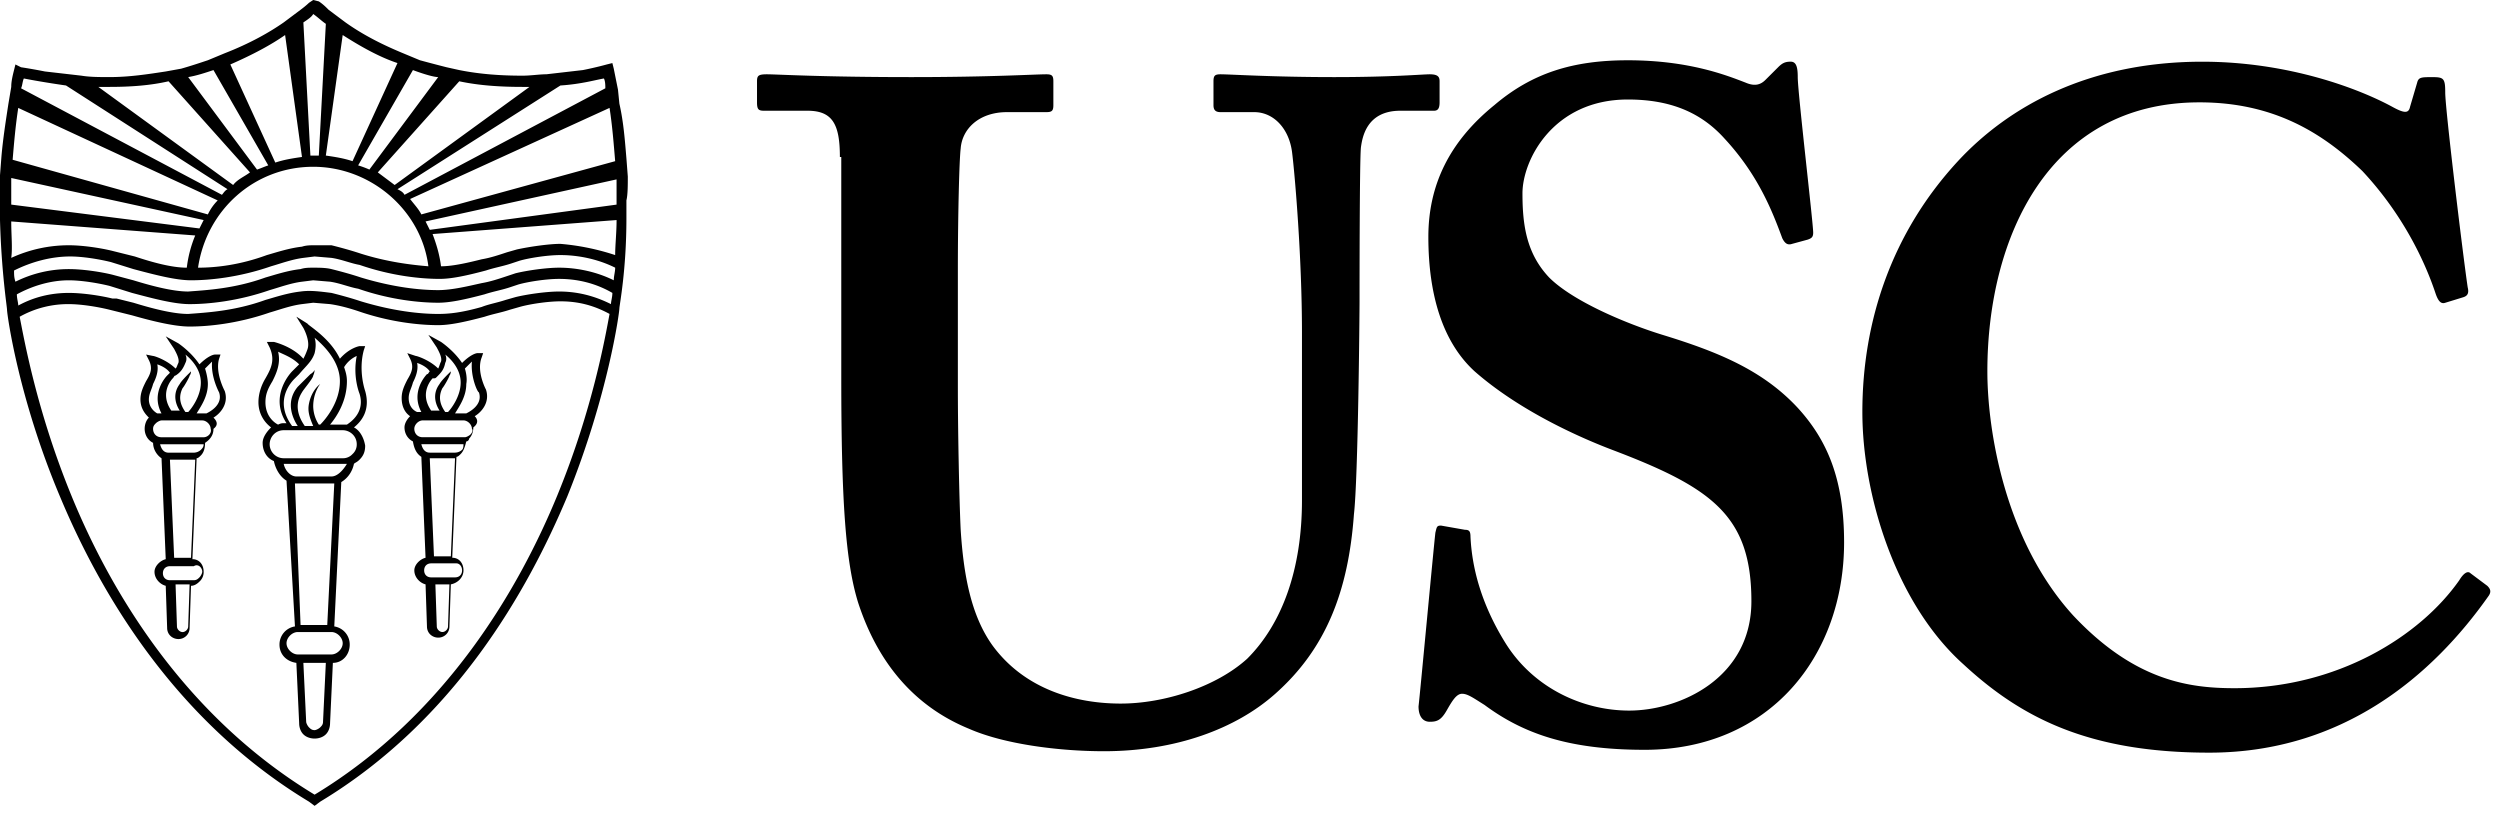 <svg width="163" height="53" fill="none" xmlns="http://www.w3.org/2000/svg"><g clip-path="url(#a)" fill="#000"><path d="M54.76 10.235c0-2.102-.458-3.015-2.106-3.015h-2.839c-.366 0-.458-.092-.458-.549v-1.37c0-.366.092-.457.641-.457.641 0 3.572.183 9.433.183 5.127 0 8.058-.183 8.79-.183.367 0 .458.091.458.457v1.553c0 .366-.091.457-.457.457h-2.565c-1.831 0-2.93 1.097-3.021 2.376-.092.73-.184 4.386-.184 7.95v7.584c0 3.016.092 7.402.184 9.321.183 2.833.64 5.574 2.106 7.584 2.106 2.833 5.402 3.747 8.333 3.747 2.839 0 6.227-1.096 8.241-2.924 2.29-2.285 3.572-5.848 3.572-10.326V21.658c0-4.844-.458-10.235-.641-11.697-.183-1.553-1.19-2.65-2.473-2.65h-2.198c-.366 0-.457-.183-.457-.457V5.301c0-.366.091-.457.457-.457.642 0 3.389.183 7.418.183 3.754 0 5.769-.183 6.227-.183.55 0 .64.183.64.457v1.37c0 .366-.09.549-.365.549h-2.198c-2.198 0-2.473 1.736-2.564 2.375-.092.731-.092 9.321-.092 10.052 0 .823-.091 11.514-.366 13.89-.366 5.026-1.831 8.772-5.128 11.696-2.564 2.285-6.502 3.747-11.172 3.747-2.93 0-6.502-.457-8.791-1.462-3.571-1.462-5.952-4.295-7.234-8.224-.825-2.65-1.1-6.67-1.1-14.712V10.235h-.09zM95.51 34.542c.275 0 .366.091.366.457.092 1.919.641 4.294 2.29 6.944 1.831 2.925 5.036 4.387 8.058 4.387 3.297 0 7.967-2.102 7.967-7.128 0-5.574-2.564-7.402-9.066-9.869-1.923-.73-5.952-2.467-8.974-5.117-2.106-1.92-3.022-5.026-3.022-8.773 0-3.38 1.374-6.213 4.304-8.59 2.473-2.1 5.128-2.923 8.7-2.923 4.029 0 6.501 1.005 7.692 1.462.641.274 1.007.091 1.282-.183l.824-.822c.275-.275.458-.366.824-.366.366 0 .458.366.458 1.005 0 1.005 1.007 9.504 1.007 10.143 0 .274-.091.366-.366.457l-1.007.274c-.275.092-.458 0-.641-.365-.641-1.736-1.557-4.112-3.755-6.488-1.557-1.736-3.571-2.559-6.318-2.559-4.854 0-6.868 3.93-6.868 6.123 0 2.101.274 3.929 1.74 5.482 1.556 1.554 5.036 3.016 7.417 3.747 3.571 1.097 6.502 2.285 8.791 4.752 1.923 2.102 3.022 4.66 3.022 8.772 0 7.402-4.853 13.524-13.003 13.524-5.037 0-7.967-1.096-10.44-2.924-.732-.457-1.099-.73-1.465-.73-.366 0-.641.456-1.007 1.096-.367.64-.641.73-1.1.73-.457 0-.732-.365-.732-1.004.092-.731 1.008-10.6 1.1-11.331.09-.366.09-.457.365-.457l1.557.274zM162.176 38.2c.183.182.274.365.091.639-3.663 5.209-9.523 10.234-18.223 10.234-7.875 0-12.27-2.284-16.025-5.757-4.487-4.02-6.593-11.148-6.593-16.448 0-5.94 1.923-11.696 6.227-16.357 3.296-3.563 8.516-6.488 15.933-6.488 5.586 0 10.165 1.737 12.363 2.925.824.456 1.099.456 1.19 0l.458-1.554c.092-.365.275-.365 1.007-.365.733 0 .825.091.825 1.005 0 1.096 1.19 10.874 1.465 12.701.091.366 0 .549-.275.64l-1.19.366c-.275.091-.458-.092-.641-.64-.733-2.193-2.198-5.209-4.762-7.95-2.656-2.559-5.861-4.478-10.623-4.478-9.798 0-13.827 8.773-13.827 17.545 0 3.747 1.099 10.966 5.586 15.9 4.029 4.295 7.6 4.752 10.531 4.752 6.684 0 12.087-3.381 14.651-7.036.275-.457.55-.64.733-.457l1.099.822zM36.355 32.257c-2.473 6.03-7.235 14.346-15.843 19.555C11.905 46.603 7.142 38.38 4.67 32.348c-2.29-5.574-3.113-10.326-3.388-11.696a6.437 6.437 0 0 1 3.205-.823c.824 0 1.923.183 2.656.366l.366.091 1.099.274c1.282.366 2.747.731 3.754.731 1.19 0 3.114-.182 5.22-.913.641-.183 1.374-.457 2.106-.549l.733-.091 1.099.091c.64.092 1.282.274 1.831.457 2.106.731 4.03.914 5.22.914.732 0 1.648-.183 3.022-.548.55-.183 1.099-.274 1.648-.457l.641-.183c.641-.183 1.832-.365 2.656-.365 1.19 0 2.197.274 3.205.822-.275 1.462-1.1 6.214-3.389 11.788zM.733 11.605l12.545 2.742-.275.548L.733 13.34v-1.736zm.457-4.569 13.004 6.031a3.285 3.285 0 0 0-.641.914L.824 10.417c.092-1.096.183-2.193.366-3.38zm.367-1.919c.458.092 1.465.274 2.747.457l10.53 6.762c-.182.092-.274.274-.365.366L1.373 5.757c.091-.183.091-.457.183-.64zm5.586.549c1.373 0 2.655-.092 3.846-.366l5.311 5.94c-.366.274-.824.457-1.099.822l-8.79-6.396h.732zm6.776-1.097 3.572 6.214c-.275.091-.458.183-.733.274L12.27 5.026c.55-.092 1.099-.274 1.648-.457zm4.67-2.285 1.1 7.95c-.642.092-1.191.183-1.74.366l-2.931-6.397c1.465-.64 2.656-1.279 3.571-1.919zm1.832-1.37c.274.183.55.457.824.64l-.458 8.59h-.549l-.458-8.682c.274-.183.55-.365.64-.548zm1.923 1.37c1.282.823 2.472 1.463 3.571 1.828l-2.93 6.397c-.55-.183-1.099-.274-1.74-.366l1.099-7.859zm4.578 2.285c.733.274 1.374.457 1.649.457l-4.487 6.03a6.298 6.298 0 0 0-.733-.273l3.572-6.214zm3.022.731c1.282.274 2.656.366 4.121.366h.458l-8.791 6.396-1.099-.822 5.311-5.94zm6.594.274c1.373-.091 2.289-.365 2.838-.457.092.183.092.457.092.64l-13.095 6.945c-.091-.183-.275-.274-.458-.366l10.623-6.762zm3.205 1.462c.183 1.188.274 2.376.366 3.473L27.472 13.98c-.183-.365-.458-.64-.733-1.005l13.004-5.94zm.458 6.305-12.18 1.645-.274-.548L40.2 11.697v1.644zM36.538 15.9c-.733 0-2.015.183-2.84.365l-.64.183c-.55.183-1.099.366-1.648.457-.733.183-1.832.457-2.656.457-.092-.731-.275-1.37-.55-2.102l11.997-.913c0 .822-.092 1.644-.092 2.284a15.493 15.493 0 0 0-3.571-.731zm-.092 1.553c-.824 0-2.106.183-2.839.366l-.55.183c-.549.183-1.098.365-1.647.457-.825.182-1.924.457-2.84.457-1.19 0-2.93-.183-5.036-.823-.55-.183-1.19-.365-1.923-.548-.366-.092-.824-.092-1.19-.092-.275 0-.55 0-.824.092-.825.091-1.649.365-2.29.548-2.014.731-3.846.823-5.036.914-1.008 0-2.381-.366-3.572-.731l-1.373-.366c-.733-.182-1.923-.365-2.839-.365-1.19 0-2.38.274-3.48.822-.091-.274-.091-.457-.091-.73 1.099-.55 2.38-.915 3.663-.915.824 0 1.923.183 2.655.366l1.465.457c1.374.365 2.748.73 3.755.73 1.19 0 3.113-.182 5.22-.913.64-.183 1.373-.457 2.106-.548l.732-.092 1.1.092c.64.091 1.281.365 1.83.457 2.107.73 4.03.913 5.22.913.733 0 1.649-.182 3.022-.548.55-.183 1.1-.274 1.649-.457l.549-.182c.641-.183 1.832-.366 2.656-.366 1.19 0 2.472.274 3.571.822 0 .275-.092.549-.092.823-1.099-.548-2.38-.823-3.57-.823zm-15.934-1.462c-.274 0-.55 0-.824.092-.824.091-1.648.365-2.29.548-1.739.64-3.296.822-4.486.822.55-3.746 3.663-6.579 7.509-6.579 3.754 0 7.05 2.833 7.509 6.488-1.1-.091-2.656-.274-4.396-.822-.55-.183-1.19-.366-1.923-.549h-1.099zM.732 14.438l11.997.914a7.888 7.888 0 0 0-.55 2.101c-1.007 0-2.29-.365-3.388-.73l-1.465-.366c-.733-.183-1.923-.366-2.839-.366a8.973 8.973 0 0 0-3.754.823c.091-.64 0-1.462 0-2.376zm35.714 4.569c-.824 0-2.106.183-2.839.365l-.64.183c-.55.183-1.1.274-1.557.457-1.282.366-2.107.457-2.84.457-1.19 0-2.93-.183-5.036-.822-.55-.183-1.19-.366-1.923-.549-.732-.091-1.373-.182-2.014-.091-.825.091-1.649.365-2.29.548-2.014.731-3.846.823-5.036.914-1.008 0-2.381-.366-3.572-.731l-1.098-.274h-.275c-.733-.183-1.923-.366-2.839-.366-1.19 0-2.29.274-3.297.823 0-.183-.091-.457-.091-.731 1.007-.549 2.198-.914 3.388-.914.824 0 1.923.183 2.656.365l1.465.457c1.373.366 2.747.731 3.754.731 1.19 0 3.114-.182 5.22-.913.641-.183 1.374-.457 2.106-.549l.733-.091 1.099.091c.64.092 1.282.366 1.831.457 2.106.731 4.03.914 5.22.914.732 0 1.648-.183 3.022-.548.55-.183 1.099-.274 1.648-.457l.55-.183c.64-.183 1.83-.366 2.655-.366 1.19 0 2.381.275 3.48.914 0 .274-.092.549-.092.731-1.099-.548-2.198-.822-3.388-.822zm4.487-7.493-.091-1.188c-.092-1.097-.184-2.376-.458-3.564l-.092-.914-.275-1.37-.091-.366-.366.091s-.642.183-1.557.366l-2.381.274c-.458 0-1.007.091-1.557.091-1.373 0-2.747-.09-4.12-.365l-.825-.183s-.732-.183-1.74-.457l-1.098-.457c-1.1-.456-2.473-1.096-3.755-2.01L21.428.64c-.183-.183-.366-.366-.64-.549L20.42 0l-.275.183s-.183.183-.55.457l-1.098.822c-.916.64-2.198 1.37-3.846 2.01l-1.1.457c-.549.183-1.098.366-1.74.549l-1.006.182c-1.19.183-2.381.366-3.663.366-.641 0-1.282 0-1.832-.092l-2.38-.274c-.916-.182-1.557-.274-1.557-.274l-.367-.183-.091.366C.824 4.934.733 5.3.733 5.666L.549 6.762C.366 7.95.183 9.138.092 10.235L0 11.421v2.925c.092 3.38.458 5.665.458 5.848 0 .274.732 5.757 3.48 12.245 2.564 6.122 7.417 14.529 16.208 19.829l.366.274.367-.274c8.79-5.3 13.552-13.798 16.116-19.92 2.656-6.58 3.389-11.971 3.389-12.246 0-.182.458-2.467.458-5.848v-1.188c.091-.365.091-1.005.091-1.553z"/><path d="M30.677 28.324c-.092.091-.275.183-.367.183h-2.747c-.366 0-.55-.274-.55-.549 0-.274.275-.548.55-.548H30.219c.274 0 .55.274.55.548.09.092 0 .275-.092.366zm-.55 1.005a.7.7 0 0 1-.458.183h-1.648c-.275 0-.458-.183-.55-.549h2.748c0 .092 0 .275-.092.366zm-.732 6.945h-1.1l-.274-6.397h1.648l-.274 6.397zm.732.914c0 .274-.183.457-.458.457h-1.556c-.275 0-.458-.183-.458-.457 0-.275.183-.457.457-.457h1.649c.183 0 .366.182.366.457zm-1.282 4.02c-.183 0-.366-.182-.366-.365l-.092-2.742h.916l-.092 2.742c0 .183-.183.365-.366.365zm-2.198-15.26c0-.366.184-.64.275-1.005.183-.366.366-.823.275-1.28.274.092.64.275.824.549-.092.091-.092.183-.183.183 0 0-1.1 1.096-.367 2.467h-.274s-.55-.183-.55-.914zm2.381-2.285a.581.581 0 0 0 0-.548c.458.366 1.008 1.005 1.008 1.828 0 .914-.642 1.736-.825 1.919h-.183c-.183-.274-.55-.823-.183-1.554.092-.091.458-.73.458-.822.091-.091.091-.274.091-.274l-.183.183c-.091.09-.457.457-.55.64-.549.73-.182 1.461 0 1.735h-.549c-.824-1.188.092-2.101.092-2.101.183 0 .183 0 .275-.092.274-.274.458-.457.55-.914zm1.282.366.458-.457c-.091 1.005.366 2.01.458 2.01.275.823-.641 1.28-.824 1.371H29.669c.275-.457.733-1.096.733-1.919.091-.457-.092-1.005-.092-1.005zm.641 3.107c.458-.274 1.008-.914.733-1.736 0 0-.641-1.188-.275-2.102l.092-.274h-.367c-.091 0-.457.091-1.007.64-.55-.823-1.373-1.371-1.373-1.371l-.825-.457.55.822c.091.183.366.64.274.914-.091.183-.091.274-.183.457-.55-.548-1.373-.822-1.465-.822l-.55-.183.184.365c.275.549.091.914-.183 1.371-.183.366-.367.731-.367 1.188 0 .64.275 1.005.55 1.188-.183.183-.366.457-.366.731 0 .366.183.731.549.914.092.548.275.822.55 1.005l.274 6.58c-.366.09-.732.456-.732.822 0 .457.366.822.732.913l.092 2.742c0 .457.366.73.732.73a.721.721 0 0 0 .733-.73l.091-2.742c.458-.09.825-.456.825-.913s-.275-.823-.733-.823l.275-6.58c.091 0 .183-.09.274-.182.184-.183.275-.457.367-.822.091 0 .183-.092.183-.183.183-.183.275-.457.275-.731.366-.274.274-.548.091-.731zM13.278 28.509h-2.747c-.367 0-.55-.274-.55-.548 0-.183.092-.274.184-.366.091-.091.274-.183.366-.183h2.655c.275 0 .55.275.55.549.091.274-.183.548-.458.548zm-.183.822a.7.7 0 0 1-.458.183h-1.648c-.275 0-.458-.183-.55-.548h2.839c0 .183-.092.274-.183.365zm-.641 7.037h-1.099l-.275-6.397h1.649l-.275 6.397zm.732.913c0 .092-.091.275-.183.366-.091.091-.183.183-.366.183H11.08c-.274 0-.458-.183-.458-.457s.184-.457.458-.457h1.557c.275-.183.55.091.55.365zm-1.282 3.93c-.183 0-.366-.183-.366-.366l-.091-2.741h.915l-.091 2.741c0 .183-.183.366-.367.366zM9.707 26.04c0-.365.183-.639.274-1.004.184-.366.367-.823.275-1.28.275.092.641.274.824.549l-.183.182s-1.099 1.097-.366 2.468h-.275s-.55-.275-.55-.914zm2.38-2.375a.582.582 0 0 0 0-.548c.458.365 1.008 1.005 1.008 1.827 0 .914-.641 1.736-.824 1.92h-.183c-.184-.275-.55-.823-.184-1.554.092-.092.458-.731.458-.823.092-.091.092-.274.092-.274l-.183.183c-.092.091-.458.457-.55.64-.55.73-.183 1.462 0 1.736h-.55c-.823-1.188.092-2.102.092-2.102.092-.091.092-.183.184-.183.274-.183.457-.365.64-.822zm1.283.365.458-.456c-.092 1.005.457 2.01.457 2.01.275.822-.64 1.28-.824 1.37h-.641c.275-.456.733-1.096.733-1.918 0-.457-.183-1.006-.183-1.006zm.549 3.199c.458-.274 1.007-.914.733-1.736 0 0-.641-1.188-.367-2.102l.092-.274h-.366c-.092 0-.458.091-1.008.64-.55-.823-1.373-1.371-1.373-1.371l-.825-.457.55.822c.092.183.366.64.275.914-.092.183-.092.274-.183.365-.55-.548-1.374-.822-1.466-.822l-.457-.091.183.365c.274.548.091.914-.183 1.37-.184.366-.367.732-.367 1.189 0 .64.367 1.005.55 1.188-.183.182-.275.457-.275.73 0 .366.183.732.55.915 0 .456.274.822.549 1.005l.274 6.579c-.366.091-.732.457-.732.822 0 .457.366.823.732.914l.092 2.742c0 .457.366.73.733.73a.721.721 0 0 0 .732-.73l.092-2.742c.183 0 .366-.091.55-.274a.83.83 0 0 0 .274-.64c0-.456-.275-.822-.733-.822l.275-6.58c.092 0 .183-.09.275-.182.183-.183.275-.457.275-.822.274-.183.549-.457.549-.914.366-.274.183-.549 0-.731zM22.985 29.604a.832.832 0 0 1-.641.274h-3.846a.917.917 0 0 1-.916-.914c0-.457.366-.914.916-.914h3.846c.458 0 .916.366.916.914a.829.829 0 0 1-.275.64zm-1.374 1.462h-2.289c-.366 0-.732-.366-.824-.823h4.121c-.275.457-.641.823-1.008.823zm-.274 9.686h-1.74l-.367-9.23h2.565l-.458 9.23zm1.007 1.188c0 .365-.366.73-.733.73h-2.197c-.367 0-.733-.365-.733-.73 0-.366.366-.731.733-.731h2.198c.366 0 .732.365.732.73zm-1.282 5.117c0 .183-.092.274-.183.366-.092.091-.275.182-.367.182-.183 0-.274-.091-.366-.182-.091-.092-.183-.275-.183-.366l-.183-3.838h1.465l-.183 3.838zm-3.755-20.834c0-.549.184-.914.458-1.371.275-.548.55-1.188.367-1.92.366.184.915.366 1.373.823l-.183.183-.275.274s-1.556 1.554-.366 3.381h-.183c-.092 0-.183 0-.366.092 0 0-.825-.366-.825-1.462zm3.206-3.199c.091-.365.091-.73 0-1.005.64.548 1.648 1.554 1.648 2.833 0 1.37-.916 2.467-1.282 2.833h-.092a2.281 2.281 0 0 1-.366-1.188c0-.914.458-1.462.458-1.462s-.55.365-.733 1.279c-.091.457 0 .822.275 1.462h-.55c-.183-.274-.824-1.188-.183-2.193.092-.183.733-.914.733-1.097.091-.182.091-.365.091-.365-.091.183-.274.274-.274.274l-.824.822c-.916 1.097-.184 2.285 0 2.559h-.367c-1.282-1.736.092-3.015.183-3.107l.275-.274c.458-.548.824-.822 1.008-1.37zm2.747.183c-.275 1.37.183 2.467.183 2.467.366 1.188-.55 1.828-.824 2.01H21.52c.458-.548 1.099-1.553 1.099-2.832 0-.366-.092-.64-.183-.914a1.86 1.86 0 0 1 .824-.73zm-.183 4.66c.457-.365 1.098-1.096.732-2.376 0 0-.458-1.279-.091-2.65l.091-.274h-.366s-.641.092-1.282.823c-.641-1.37-2.106-2.193-2.106-2.285l-.733-.457.458.732s.458.822.275 1.37a4.447 4.447 0 0 1-.275.64c-.733-.823-1.923-1.097-1.923-1.097h-.458l.183.366c.366.822.092 1.37-.274 2.01-.275.457-.458 1.005-.458 1.554 0 .822.457 1.37.824 1.644-.275.274-.55.64-.55 1.006 0 .548.275 1.005.733 1.188.091.456.366 1.005.824 1.279l.55 9.503a1.19 1.19 0 0 0-1.008 1.188c0 .64.458 1.097 1.1 1.188l.182 3.93c0 .274.092.548.275.73.183.183.458.275.732.275.275 0 .55-.092.733-.275.183-.182.275-.456.275-.73l.183-3.93c.641 0 1.099-.548 1.099-1.188a1.19 1.19 0 0 0-1.007-1.188l.457-9.412c.458-.274.733-.73.825-1.188.091-.091.183-.091.366-.274.275-.274.366-.548.366-.914-.091-.548-.366-1.005-.732-1.188z"/></g><defs><clipPath id="a"><path fill="#fff" d="M0 0h163v53H0z"/></clipPath></defs></svg>